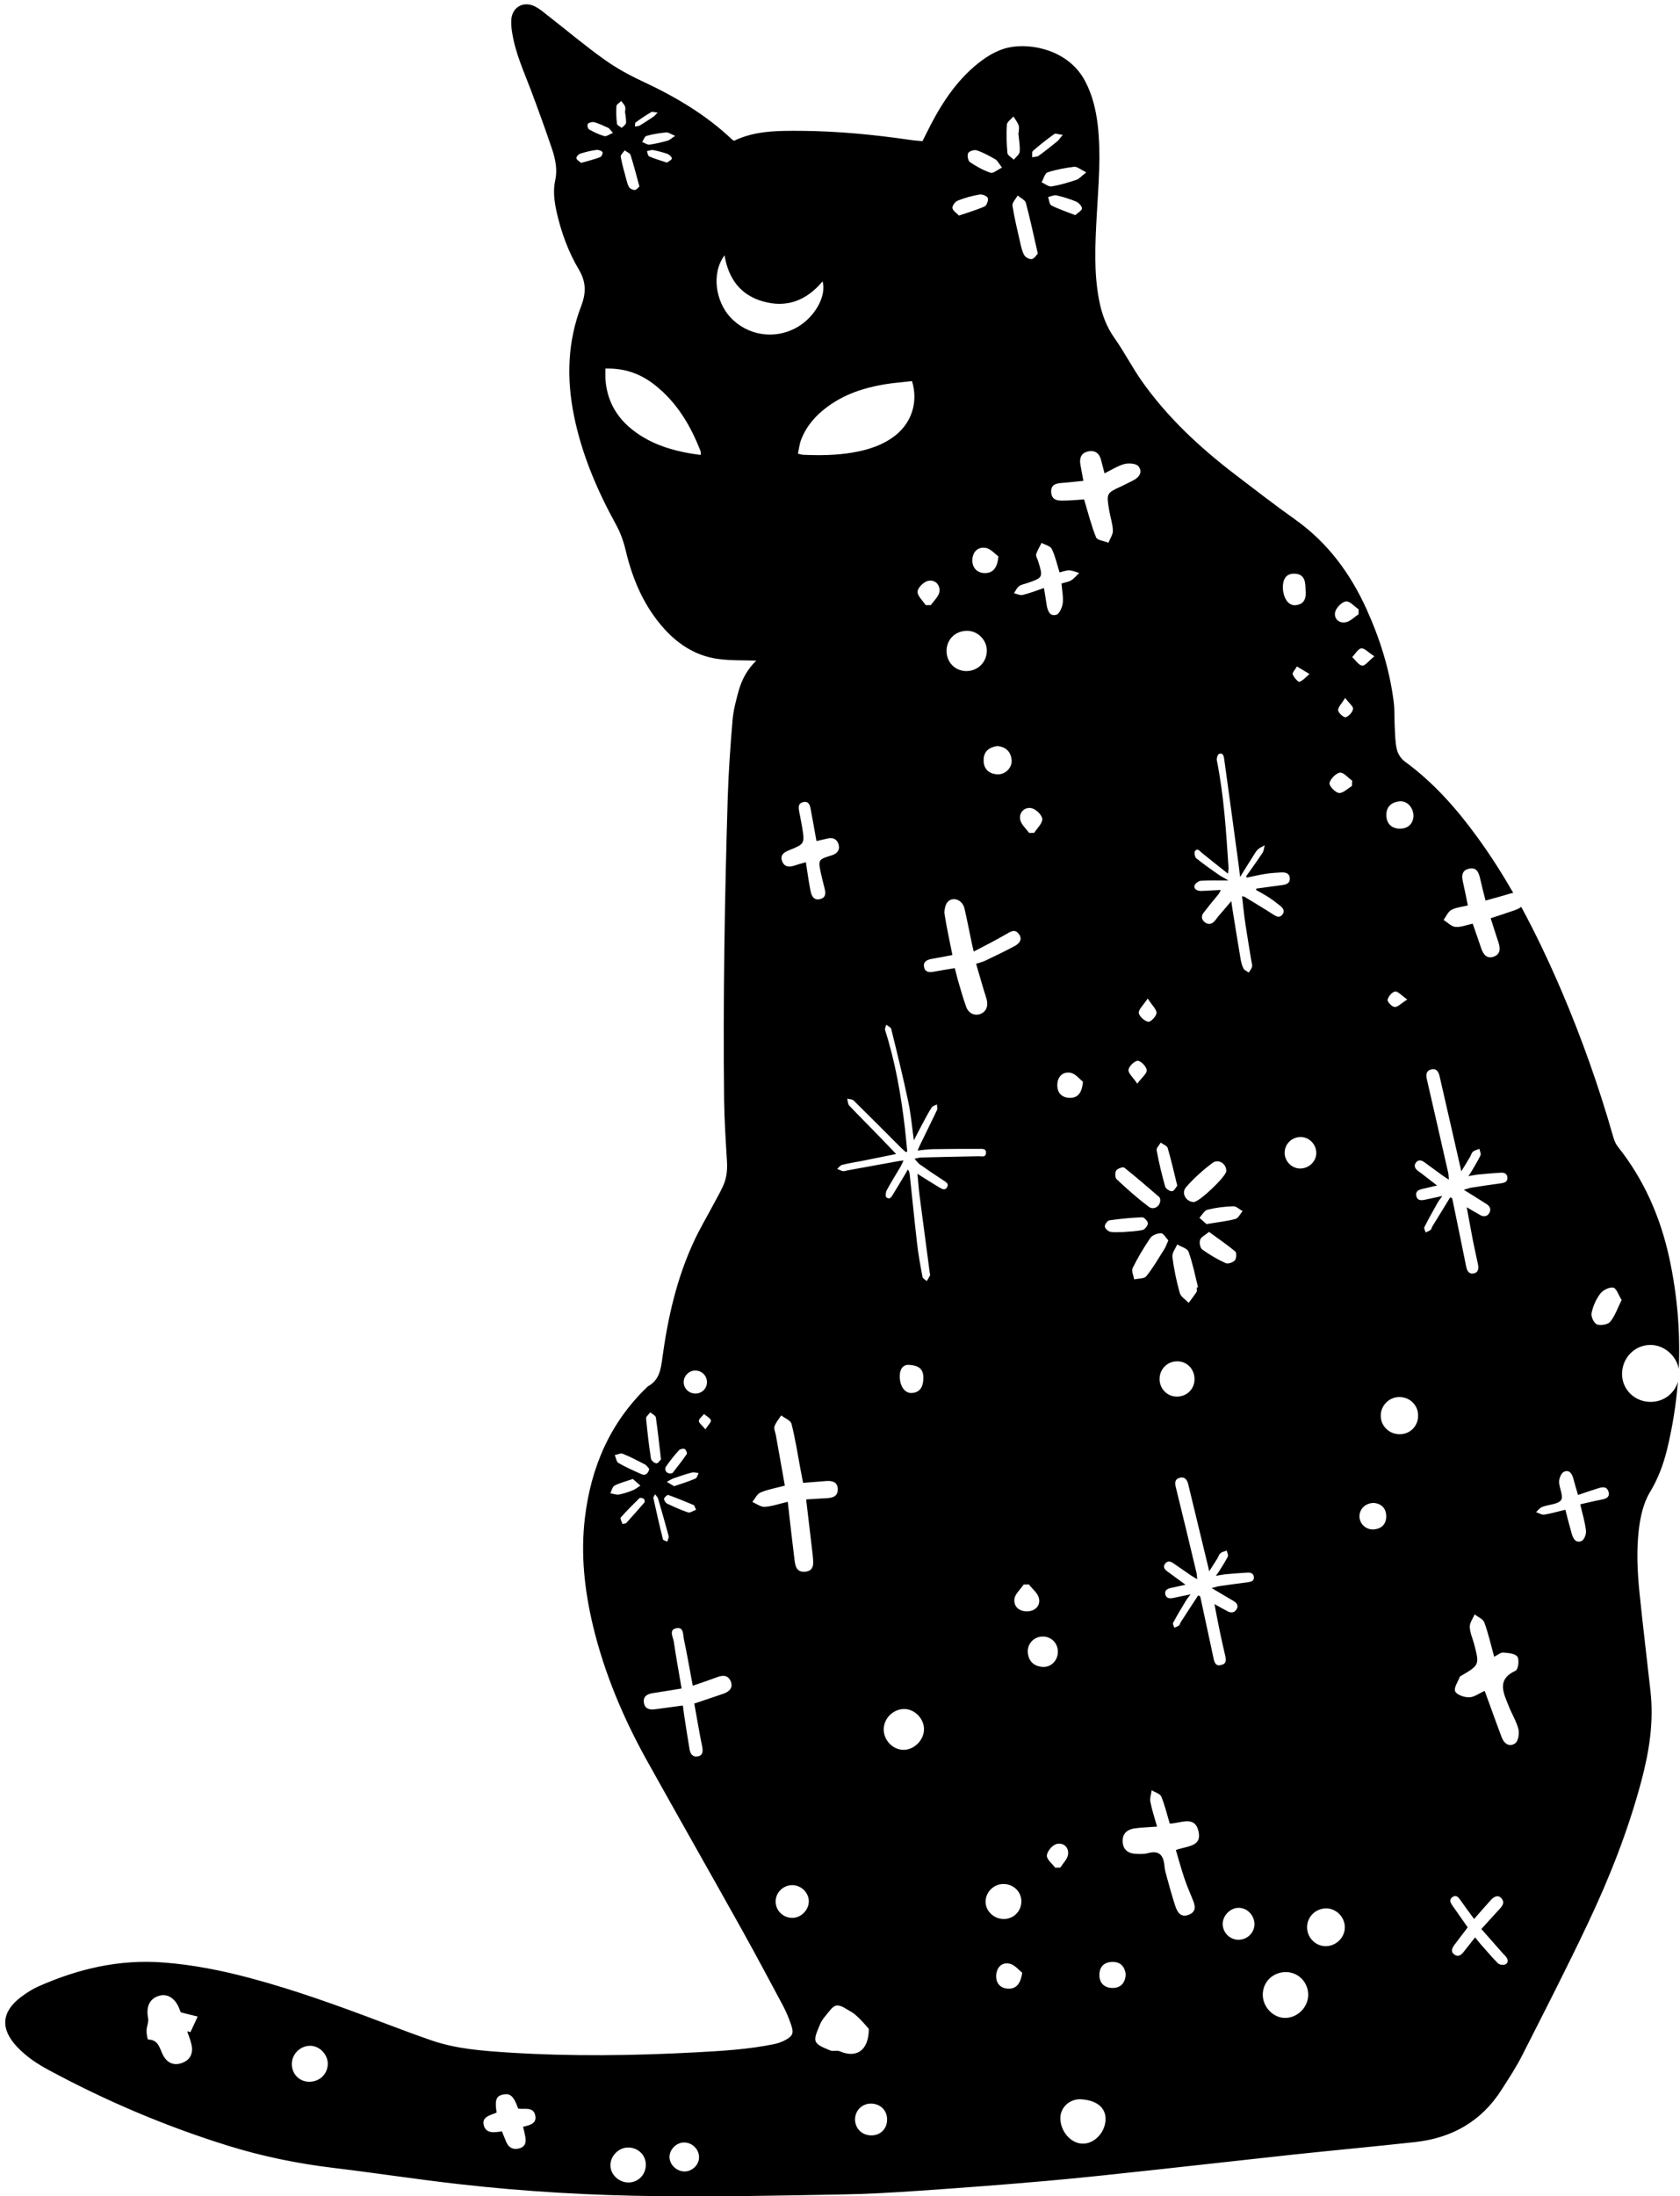 <?xml version="1.0" encoding="UTF-8"?><svg xmlns="http://www.w3.org/2000/svg" xmlns:xlink="http://www.w3.org/1999/xlink" height="157.6" preserveAspectRatio="xMidYMid meet" version="1.0" viewBox="-0.4 -0.3 120.6 157.6" width="120.6" zoomAndPan="magnify"><g id="change1_1"><path d="M118.07,106.74c0.56-0.93,0.93-1.93,1.19-2.97c0.4-1.64,0.66-3.27,0.79-4.91c-0.25,0.85-1.02,1.45-1.96,1.45 c-1.15,0-2.06-0.9-2.05-2.02c0.01-1.15,0.91-2.06,2.03-2.07c0.99,0,1.88,0.78,2.04,1.73c0.12-2.64-0.1-5.28-0.67-7.93 c-0.64-2.96-1.82-5.67-3.72-8.05c-0.15-0.19-0.24-0.44-0.31-0.67c-1.02-3.58-2.26-7.08-3.72-10.5c-0.88-2.05-1.83-4.07-2.89-6.02 c-0.13,0.12-0.32,0.19-0.51,0.26c-0.52,0.18-1.04,0.35-1.68,0.56c0.19,0.59,0.36,1.15,0.55,1.71c0.15,0.44,0.17,0.87-0.34,1.05 c-0.52,0.17-0.75-0.19-0.9-0.63c-0.19-0.57-0.39-1.13-0.6-1.74c-0.45,0.09-0.86,0.27-1.25,0.23c-0.29-0.03-0.56-0.32-0.84-0.5 c0.18-0.25,0.32-0.59,0.56-0.72c0.33-0.18,0.74-0.21,1.18-0.32c-0.11-0.53-0.2-1.01-0.31-1.49c-0.11-0.48-0.24-1.01,0.41-1.15 c0.59-0.13,0.71,0.38,0.81,0.83c0.1,0.46,0.22,0.91,0.36,1.46c0.6-0.17,1.15-0.31,1.69-0.48c0.1-0.03,0.21-0.06,0.3-0.07 c-0.79-1.37-1.64-2.71-2.58-4c-1.49-2.05-3.15-3.93-5.22-5.44c-0.26-0.19-0.49-0.55-0.56-0.87c-0.12-0.52-0.12-1.08-0.15-1.62 c-0.03-0.59,0-1.18-0.07-1.76c-0.29-2.33-0.99-4.55-1.96-6.69c-1.16-2.55-2.77-4.74-5.08-6.39c-1.49-1.06-2.94-2.18-4.39-3.29 c-2.53-1.94-4.85-4.1-6.69-6.72c-0.68-0.98-1.23-2.05-1.92-3.03c-0.59-0.83-0.92-1.74-1.11-2.72c-0.39-2.02-0.28-4.06-0.17-6.1 c0.12-2.16,0.32-4.32,0.07-6.49c-0.13-1.09-0.38-2.14-0.9-3.13c-1.17-2.24-3.88-2.77-5.5-2.42c-0.94,0.21-1.73,0.74-2.46,1.36 c-1.53,1.32-2.55,3-3.43,4.78c-0.09,0.19-0.18,0.37-0.29,0.58c-0.33-0.03-0.64-0.05-0.95-0.1c-2.56-0.37-5.13-0.62-7.72-0.64 c-1.66-0.01-3.32-0.03-4.85,0.71c-0.07-0.04-0.11-0.05-0.14-0.08c-1.88-1.79-4.08-3.08-6.41-4.17c-0.97-0.45-1.92-0.97-2.78-1.59 c-1.42-1.01-2.75-2.14-4.13-3.21c-0.26-0.21-0.53-0.43-0.82-0.58c-0.86-0.44-1.7,0.06-1.72,1.02c-0.01,0.29,0.02,0.59,0.07,0.88 c0.23,1.45,0.84,2.77,1.35,4.12c0.53,1.42,1.05,2.84,1.53,4.27c0.23,0.7,0.37,1.43,0.21,2.17c-0.17,0.76-0.07,1.5,0.09,2.25 c0.33,1.47,0.84,2.88,1.6,4.16c0.53,0.89,0.53,1.67,0.18,2.6c-0.99,2.56-1.07,5.2-0.53,7.88c0.56,2.77,1.65,5.33,3,7.79 c0.33,0.6,0.55,1.2,0.71,1.87c0.5,2.11,1.33,4.07,2.82,5.7c1.06,1.15,2.34,1.93,3.9,2.12c0.87,0.11,1.75,0.08,2.66,0.11 c-0.62,0.6-1.03,1.33-1.26,2.15c-0.19,0.69-0.38,1.39-0.44,2.09c-0.16,1.86-0.29,3.73-0.35,5.6c-0.22,7.23-0.34,14.46-0.26,21.69 c0.02,1.49,0.12,2.98,0.21,4.47c0.03,0.6-0.04,1.18-0.29,1.72c-0.22,0.48-0.49,0.93-0.73,1.39c-0.46,0.87-0.97,1.72-1.38,2.62 c-1.22,2.64-1.85,5.44-2.24,8.3c-0.11,0.84-0.22,1.61-1.05,2.06c-2.69,2.57-4.07,5.76-4.51,9.41c-0.32,2.64-0.03,5.24,0.59,7.82 c0.82,3.39,2.17,6.58,3.86,9.62c2.25,4.04,4.54,8.06,6.79,12.09c1,1.8,1.97,3.61,2.94,5.43c0.26,0.48,0.47,0.99,0.64,1.5 c0.18,0.54,0.09,0.75-0.42,1.03c-0.25,0.14-0.54,0.24-0.82,0.3c-1.86,0.38-3.75,0.49-5.63,0.59c-4.49,0.24-8.99,0.3-13.48,0.01 c-1.82-0.12-3.65-0.25-5.4-0.84c-1.21-0.41-2.41-0.87-3.61-1.32c-3.12-1.18-6.26-2.32-9.49-3.18c-2.05-0.55-4.13-0.96-6.25-1.12 c-3.16-0.24-6.13,0.46-9,1.74c-0.42,0.19-0.81,0.45-1.18,0.72c-1.44,1.08-1.53,2.31-0.28,3.62c0.65,0.68,1.41,1.19,2.23,1.63 c4.13,2.23,8.44,4.06,12.92,5.45c2.45,0.76,4.96,1.27,7.51,1.58c3.02,0.36,6.03,0.83,9.06,1.17c4.74,0.54,9.51,0.81,14.28,0.86 c4.37,0.05,8.74-0.04,13.11-0.12c1.89-0.03,3.78-0.14,5.67-0.27c3.06-0.21,6.12-0.44,9.17-0.71c2.64-0.23,5.27-0.53,7.9-0.81 c3.24-0.35,6.47-0.72,9.71-1.07c2.92-0.31,5.85-0.58,8.77-0.9c2.63-0.29,4.75-1.47,6.2-3.74c0.53-0.83,1.08-1.66,1.52-2.54 c1.59-3.13,3.19-6.25,4.69-9.42c1.56-3.29,2.89-6.67,3.83-10.19c0.57-2.13,0.91-4.27,0.66-6.48c-0.26-2.36-0.55-4.72-0.79-7.08 c-0.15-1.49-0.22-2.98-0.05-4.47C117.36,108.53,117.56,107.58,118.07,106.74z M50.63,101.63c0.04,0.13-0.2,0.34-0.39,0.65 c-0.23-0.28-0.47-0.45-0.47-0.6c0-0.17,0.24-0.33,0.37-0.5C50.31,101.33,50.57,101.45,50.63,101.63z M49.51,98.06 c0.47,0,0.84,0.37,0.84,0.83c0,0.47-0.37,0.83-0.85,0.82c-0.47-0.01-0.84-0.39-0.82-0.86C48.7,98.42,49.07,98.06,49.51,98.06z M49.75,105.42c-0.07,0.13-0.11,0.34-0.22,0.39c-0.49,0.21-1.01,0.37-1.54,0.55c-0.2-0.12-0.36-0.22-0.52-0.31 c0.17-0.09,0.32-0.2,0.5-0.26c0.43-0.15,0.86-0.3,1.3-0.41C49.41,105.34,49.59,105.4,49.75,105.42z M47.43,104.92 c0.28-0.4,0.59-0.79,0.92-1.15c0.08-0.08,0.3-0.13,0.4-0.08c0.09,0.05,0.2,0.3,0.15,0.36c-0.31,0.46-0.66,0.9-1,1.34 c-0.04,0.05-0.12,0.05-0.15,0.06C47.43,105.47,47.25,105.17,47.43,104.92z M47.57,106.99c0.62,0.22,1.22,0.47,1.82,0.72 c0.06,0.02,0.08,0.14,0.18,0.34c-0.22,0.08-0.43,0.24-0.58,0.19c-0.51-0.17-1.01-0.4-1.5-0.63c-0.11-0.05-0.23-0.24-0.22-0.35 C47.29,107.16,47.5,106.97,47.57,106.99z M47.6,109.94c0.03,0.12-0.07,0.27-0.1,0.4c-0.11-0.06-0.29-0.09-0.31-0.17 c-0.25-0.99-0.47-1.98-0.69-2.97c-0.01-0.05,0.05-0.11,0.13-0.26c0.11,0.15,0.18,0.22,0.21,0.31 C47.1,108.14,47.36,109.04,47.6,109.94z M46.28,101.06c0.14,0.12,0.38,0.23,0.4,0.36c0.14,0.96,0.24,1.92,0.37,3.02 c-0.07,0.06-0.2,0.28-0.33,0.28c-0.14-0.01-0.37-0.2-0.39-0.34c-0.15-0.96-0.26-1.92-0.35-2.88 C45.97,101.36,46.17,101.21,46.28,101.06z M44.3,104.03c0.55,0.22,1.08,0.5,1.6,0.77c0.13,0.07,0.22,0.23,0.31,0.32 c-0.1,0.37-0.28,0.5-0.58,0.37c-0.56-0.25-1.12-0.5-1.64-0.8c-0.14-0.08-0.17-0.37-0.26-0.56C43.93,104.09,44.15,103.97,44.3,104.03 z M43.41,106.87c0.1-0.19,0.15-0.47,0.3-0.55c0.38-0.2,0.81-0.3,1.32-0.48c0.19,0.17,0.37,0.32,0.54,0.48 c-0.19,0.12-0.37,0.27-0.58,0.35c-0.31,0.12-0.64,0.23-0.97,0.29C43.84,106.99,43.62,106.9,43.41,106.87z M44.28,109.07 c-0.04-0.16-0.18-0.39-0.12-0.46c0.42-0.48,0.88-0.94,1.34-1.39c0.05-0.05,0.23-0.01,0.31,0.04c0.06,0.04,0.09,0.22,0.05,0.27 c-0.43,0.5-0.87,0.99-1.31,1.48C44.52,109.04,44.46,109.03,44.28,109.07z M51.54,121.25c-0.67,0.23-1.34,0.45-2.1,0.71 c0.14,0.81,0.29,1.63,0.44,2.45c0.04,0.21,0.09,0.42,0.13,0.64c0.05,0.31,0.07,0.63-0.32,0.7c-0.37,0.07-0.54-0.19-0.59-0.51 c-0.13-0.77-0.25-1.55-0.37-2.33c-0.04-0.25-0.07-0.5-0.11-0.81c-0.72,0.1-1.36,0.18-2,0.27c-0.41,0.06-0.74-0.05-0.8-0.49 c-0.06-0.44,0.25-0.61,0.65-0.67c0.66-0.1,1.31-0.21,2.06-0.33c-0.2-1.17-0.4-2.26-0.56-3.36c-0.05-0.33-0.37-0.84,0.15-0.96 c0.59-0.14,0.5,0.48,0.58,0.81c0.23,1.07,0.41,2.15,0.63,3.31c0.61-0.21,1.18-0.4,1.74-0.61c0.42-0.16,0.79-0.17,0.99,0.3 C52.24,120.84,51.95,121.1,51.54,121.25z M13.35,146.45c0.13,0.62-0.09,1.1-0.71,1.31c-0.57,0.2-1.03-0.01-1.32-0.54 c-0.26-0.47-0.31-1.14-1.09-1.15c-0.04,0-0.12-0.43-0.11-0.65c0.01-0.3,0.17-0.61,0.11-0.89c-0.15-0.8,0.09-1.37,0.76-1.59 c0.6-0.19,1.15,0.13,1.46,0.86c0.07,0.17,0.13,0.34,0.13,0.32c0.54,0.14,0.88,0.22,1.21,0.3c-0.17,0.37-0.34,0.75-0.52,1.12 c-0.08-0.02-0.15-0.04-0.23-0.06C13.15,145.81,13.28,146.13,13.35,146.45z M21.79,149.1c-0.7,0-1.25-0.56-1.24-1.28 c0-0.71,0.61-1.31,1.33-1.3c0.67,0.01,1.25,0.62,1.25,1.3C23.12,148.55,22.54,149.11,21.79,149.1z M37.15,152.33 c0.06,0.26,0.12,0.49,0.16,0.72c0.07,0.38,0.02,0.72-0.46,0.84c-0.45,0.11-0.75-0.09-0.91-0.47c-0.1-0.24-0.2-0.49-0.31-0.76 c-0.53,0.08-1.13,0.19-1.3-0.43c-0.17-0.64,0.5-0.72,0.92-0.92c-0.14-0.9-0.03-1.19,0.46-1.29c0.52-0.11,0.76,0.1,1.09,1.01 c0.45,0.07,1.12-0.17,1.23,0.53C38.12,152.09,37.66,152.22,37.15,152.33z M44.75,156.33c-0.71,0.02-1.35-0.57-1.33-1.26 c0.01-0.66,0.6-1.25,1.27-1.25c0.71,0,1.26,0.53,1.27,1.22C45.97,155.75,45.44,156.31,44.75,156.33z M48.75,155.54 c-0.57,0-1.07-0.47-1.09-1.02c-0.01-0.55,0.49-1.06,1.04-1.06c0.57-0.01,1.07,0.47,1.08,1.03C49.8,155.04,49.32,155.53,48.75,155.54 z M100.08,57.21c0.53-0.05,0.99,0.44,0.99,1.08c-0.05,0.53-0.38,0.89-1,0.88c-0.58-0.01-0.93-0.36-0.95-0.94 C99.1,57.61,99.48,57.26,100.08,57.21z M100.62,71.43c-0.44,0.28-0.68,0.55-0.9,0.54c-0.19-0.01-0.54-0.37-0.51-0.52 c0.05-0.24,0.32-0.56,0.54-0.59C99.95,70.83,100.2,71.14,100.62,71.43z M95.45,43.61c0.08-0.31,0.48-0.71,0.77-0.75 c0.28-0.03,0.6,0.36,0.91,0.57c0,0.12,0,0.24-0.01,0.36c-0.31,0.2-0.6,0.52-0.93,0.57C95.7,44.45,95.33,44.07,95.45,43.61z M94.09,82.41c0.02,0.62-0.5,1.14-1.14,1.15c-0.59,0.01-1.1-0.48-1.13-1.07c-0.03-0.63,0.45-1.15,1.09-1.19 C93.53,81.27,94.07,81.78,94.09,82.41z M92.88,48.63c-0.09,0.03-0.4-0.31-0.48-0.53c-0.05-0.12,0.17-0.34,0.3-0.57 c0.37,0.22,0.64,0.38,0.9,0.54C93.37,48.27,93.16,48.53,92.88,48.63z M92.49,40.87c0.81,0,0.82,0.65,0.83,1.15 c0.07,0.63-0.1,1.04-0.69,1.11c-0.52,0.07-0.9-0.47-0.94-1.22C91.68,41.34,91.87,40.87,92.49,40.87z M87.06,62.46 c-0.53-0.37-1.07-0.75-1.58-1.16c-0.11-0.09-0.17-0.42-0.1-0.52c0.19-0.24,0.34,0,0.5,0.13c0.59,0.48,1.19,0.95,1.87,1.49 c0.02-0.24,0.05-0.34,0.04-0.44c-0.17-2.58-0.33-5.16-0.84-7.7c-0.03-0.14,0.07-0.43,0.17-0.46c0.29-0.09,0.33,0.17,0.36,0.38 c0.36,2.59,0.71,5.17,1.06,7.76c0.03,0.19,0.04,0.39,0.08,0.7c0.36-0.58,0.65-1.05,0.95-1.52c0.1-0.16,0.2-0.34,0.34-0.47 c0.13-0.12,0.32-0.19,0.48-0.29c-0.05,0.18-0.06,0.38-0.15,0.53c-0.38,0.58-0.79,1.14-1.19,1.71c0.02,0.03,0.05,0.05,0.07,0.08 c0.43-0.09,0.86-0.19,1.29-0.26c0.39-0.06,0.78-0.09,1.17-0.11c0.3-0.01,0.59,0.05,0.61,0.42c0.02,0.36-0.25,0.45-0.55,0.49 c-0.62,0.08-1.23,0.17-1.85,0.25c-0.01,0.03-0.01,0.07-0.02,0.1c0.31,0.18,0.62,0.34,0.91,0.53c0.29,0.19,0.57,0.4,0.84,0.62 c0.22,0.18,0.33,0.41,0.11,0.65c-0.2,0.22-0.41,0.1-0.63-0.04c-0.68-0.44-1.37-0.85-2.06-1.27c-0.03-0.02-0.08-0.02-0.18-0.04 c0.08,0.7,0.15,1.37,0.25,2.04c0.13,0.87,0.28,1.74,0.42,2.61c0.02,0.14,0.08,0.29,0.05,0.41c-0.04,0.15-0.15,0.28-0.24,0.42 c-0.13-0.1-0.31-0.17-0.38-0.3c-0.11-0.22-0.17-0.47-0.21-0.72c-0.2-1.18-0.39-2.37-0.58-3.55c-0.02-0.15-0.04-0.3-0.08-0.56 c-0.35,0.42-0.65,0.76-0.94,1.1c-0.09,0.11-0.16,0.23-0.26,0.33c-0.19,0.22-0.43,0.28-0.67,0.11c-0.25-0.18-0.32-0.44-0.13-0.69 c0.31-0.41,0.64-0.81,0.97-1.21c0.09-0.12,0.2-0.22,0.27-0.44c-0.45,0.02-0.91,0.05-1.36,0.07c-0.36,0.02-0.61-0.17-0.51-0.41 c0.06-0.15,0.29-0.31,0.45-0.32c0.62-0.04,1.25-0.02,1.97-0.02C87.51,62.72,87.27,62.61,87.06,62.46z M88.29,87.18 c-0.63,0.17-1.28,0.23-2.08,0.37c-0.13-0.11-0.32-0.28-0.51-0.45c0.19-0.2,0.35-0.52,0.57-0.58c0.6-0.15,1.23-0.23,1.86-0.25 c0.22-0.01,0.45,0.23,0.67,0.35C88.63,86.81,88.5,87.12,88.29,87.18z M88.25,90.15c-0.14,0.15-0.5,0.28-0.67,0.2 c-0.59-0.27-1.15-0.6-1.68-0.98c-0.15-0.11-0.22-0.49-0.15-0.69c0.06-0.2,0.34-0.32,0.64-0.57c0.66,0.48,1.3,0.92,1.89,1.41 C88.38,89.61,88.36,90.02,88.25,90.15z M84.75,84.89c0.56-0.64,1.21-1.22,1.89-1.73c0.43-0.32,1,0.06,0.99,0.58 c0,0.39-1.96,2.25-2.35,2.23C84.73,85.94,84.37,85.32,84.75,84.89z M85.5,92.41c-0.17,0.27-0.38,0.53-0.57,0.79 c-0.22-0.23-0.57-0.44-0.64-0.71c-0.24-0.85-0.42-1.72-0.53-2.59c-0.03-0.28,0.22-0.6,0.35-0.89c0.28,0.17,0.72,0.28,0.81,0.52 c0.3,0.83,0.47,1.7,0.68,2.55c-0.03,0.01-0.06,0.02-0.09,0.03C85.5,92.21,85.54,92.34,85.5,92.41z M82.82,85.61 c0.05,0.04,0.05,0.14,0.07,0.2c0.02,0.45-0.46,0.77-0.82,0.5c-0.81-0.61-1.58-1.29-2.32-1.99c-0.11-0.11-0.12-0.48-0.02-0.62 c0.1-0.14,0.49-0.28,0.58-0.2C81.17,84.18,81.99,84.9,82.82,85.61z M80.61,76.47c0.04-0.26,0.44-0.64,0.67-0.64 c0.23,0.01,0.61,0.41,0.64,0.67c0.02,0.24-0.34,0.52-0.68,0.97C80.92,77,80.57,76.71,80.61,76.47z M81.58,87.06 c0.15-0.01,0.41,0.27,0.42,0.43c0.01,0.16-0.21,0.44-0.37,0.48c-0.45,0.1-0.93,0.11-1.4,0.15c-0.31,0-0.63,0.04-0.93-0.02 c-0.16-0.03-0.38-0.24-0.39-0.38c-0.01-0.15,0.19-0.42,0.33-0.44C80.02,87.17,80.8,87.09,81.58,87.06z M80.91,90.7 c0.37-0.75,0.8-1.47,1.27-2.16c0.14-0.2,0.52-0.34,0.78-0.33c0.17,0.01,0.34,0.33,0.51,0.51c-0.12,0.26-0.18,0.46-0.29,0.63 c-0.42,0.66-0.81,1.35-1.3,1.95c-0.15,0.18-0.57,0.15-0.86,0.22C80.97,91.25,80.81,90.91,80.91,90.7z M84.16,97.4 c0.68,0.02,1.2,0.59,1.19,1.3c-0.01,0.7-0.56,1.23-1.27,1.23c-0.69,0-1.24-0.56-1.24-1.26C82.84,97.94,83.42,97.37,84.16,97.4z M83.42,82.08c0.25,0.85,0.45,1.72,0.69,2.71c-0.09,0.11-0.22,0.39-0.37,0.4c-0.16,0.02-0.46-0.18-0.5-0.34 c-0.24-0.86-0.45-1.72-0.61-2.6c-0.03-0.16,0.19-0.36,0.29-0.55C83.09,81.83,83.37,81.92,83.42,82.08z M81.99,71.36 c0.32,0.5,0.64,0.78,0.63,1.04c-0.01,0.23-0.42,0.66-0.59,0.63c-0.27-0.05-0.64-0.38-0.68-0.63C81.32,72.15,81.66,71.86,81.99,71.36 z M78.64,32.71c0.07,0.28,0.14,0.55,0.25,0.96c0.51-0.25,0.95-0.54,1.43-0.67c0.31-0.08,0.84-0.04,1,0.16 c0.31,0.38,0.1,0.78-0.36,1.01c-0.28,0.14-0.56,0.29-0.84,0.42c-1.09,0.5-1.1,0.5-0.9,1.72c0.08,0.49,0.25,0.97,0.27,1.47 c0.01,0.28-0.21,0.58-0.32,0.87c-0.31-0.13-0.8-0.17-0.89-0.39c-0.34-0.84-0.56-1.73-0.86-2.72c-0.4,0.03-0.83,0.07-1.27,0.08 c-0.47,0.01-1.04,0.08-1.09-0.58c-0.05-0.68,0.53-0.66,1-0.7c0.41-0.04,0.82-0.08,1.31-0.13c-0.08-0.45-0.15-0.8-0.21-1.15 c-0.09-0.48,0.05-0.86,0.55-0.96C78.2,31.99,78.52,32.23,78.64,32.71z M73,42.4c-0.18,0.04-0.41-0.08-0.61-0.13 c0.12-0.17,0.2-0.38,0.36-0.5c0.16-0.12,0.39-0.15,0.58-0.22c1.16-0.4,1.16-0.4,0.78-1.62c-0.05-0.15-0.16-0.32-0.13-0.45 c0.09-0.29,0.26-0.55,0.39-0.82c0.25,0.14,0.62,0.22,0.73,0.43c0.25,0.51,0.37,1.08,0.56,1.69c0.23-0.05,0.46-0.15,0.68-0.15 c0.25,0.01,0.49,0.12,0.73,0.19c-0.19,0.18-0.35,0.39-0.56,0.52c-0.19,0.12-0.44,0.15-0.71,0.24c0.04,0.49,0.14,0.96,0.09,1.41 c-0.04,0.3-0.24,0.77-0.46,0.83c-0.49,0.14-0.63-0.31-0.7-0.73c-0.05-0.36-0.11-0.71-0.19-1.19C73.94,42.11,73.47,42.29,73,42.4z M74.42,58.47c0.02,0.32-0.37,0.67-0.58,1c-0.12,0-0.24,0.01-0.36,0.01c-0.23-0.32-0.59-0.62-0.65-0.98 c-0.08-0.51,0.33-0.9,0.82-0.8C73.97,57.77,74.4,58.19,74.42,58.47z M74.84,13.84c0.2-0.04,0.42-0.16,0.6-0.12 c0.48,0.11,0.97,0.26,1.42,0.45c0.18,0.08,0.41,0.33,0.41,0.49c0,0.15-0.29,0.3-0.48,0.48c-0.64-0.25-1.2-0.43-1.72-0.7 C74.93,14.37,74.91,14.05,74.84,13.84z M76.44,76.69c0.37,0.06,0.67,0.47,0.9,0.64c-0.07,0.86-0.41,1.18-0.98,1.16 c-0.54-0.02-0.87-0.37-0.86-0.92C75.5,76.98,75.89,76.59,76.44,76.69z M76.71,11.67c0.22-0.02,0.46,0.2,0.87,0.4 c-0.36,0.28-0.52,0.48-0.72,0.54c-0.58,0.19-1.17,0.37-1.77,0.47c-0.22,0.03-0.48-0.19-0.72-0.3c0.14-0.24,0.23-0.64,0.43-0.71 C75.41,11.87,76.07,11.75,76.71,11.67z M73.75,10.53c0.49-0.43,1-0.83,1.53-1.21c0.1-0.07,0.32,0.03,0.61,0.06 c-0.21,0.25-0.29,0.38-0.4,0.47c-0.44,0.35-0.88,0.71-1.33,1.03c-0.12,0.08-0.31,0.07-0.46,0.11 C73.71,10.84,73.66,10.61,73.75,10.53z M73.24,14.25c0.31,1.16,0.56,2.34,0.86,3.65c-0.1,0.1-0.24,0.35-0.42,0.39 c-0.16,0.04-0.45-0.11-0.54-0.26c-0.16-0.26-0.23-0.59-0.3-0.9c-0.2-0.89-0.42-1.77-0.56-2.67c-0.03-0.22,0.24-0.49,0.38-0.73 C72.86,13.91,73.18,14.05,73.24,14.25z M71.88,8.65c0.01-0.21,0.3-0.39,0.47-0.59c0.13,0.21,0.29,0.4,0.37,0.63 c0.06,0.16,0.01,0.36,0.01,0.54c-0.01,0-0.02,0-0.03,0c0.04,0.45,0.13,0.91,0.1,1.35c-0.01,0.2-0.27,0.38-0.42,0.58 c-0.16-0.16-0.44-0.3-0.46-0.47C71.86,10.01,71.83,9.32,71.88,8.65z M71.2,53.24c0.6,0.07,0.96,0.39,1.02,1 c0.05,0.56-0.46,1.07-1.04,1.03c-0.61-0.04-0.97-0.39-0.97-1.01C70.21,53.62,70.6,53.33,71.2,53.24z M70.29,40.83 c-0.54-0.01-0.89-0.37-0.89-0.91c0-0.59,0.38-0.99,0.95-0.9c0.37,0.06,0.69,0.45,0.92,0.61C71.2,40.49,70.86,40.83,70.29,40.83z M69.1,10.69c0.08-0.15,0.44-0.26,0.62-0.2c0.47,0.16,0.91,0.4,1.34,0.65c0.15,0.09,0.24,0.29,0.47,0.59 c-0.34,0.16-0.63,0.43-0.82,0.37c-0.53-0.18-1.03-0.46-1.49-0.77C69.09,11.24,69.02,10.84,69.1,10.69z M68.35,14.1 c0.5-0.2,1.04-0.35,1.57-0.44c0.19-0.03,0.53,0.1,0.59,0.25c0.06,0.15-0.08,0.53-0.22,0.6c-0.55,0.25-1.15,0.42-1.85,0.66 c-0.17-0.18-0.44-0.34-0.47-0.54C67.95,14.47,68.17,14.17,68.35,14.1z M69.03,44.97c0.75,0,1.4,0.65,1.41,1.4 c0.01,0.81-0.6,1.46-1.41,1.49c-0.81,0.03-1.46-0.58-1.48-1.4C67.53,45.61,68.16,44.97,69.03,44.97z M67.62,64.44 c0.37-0.43,1.06-0.17,1.21,0.44c0.18,0.77,0.33,1.54,0.49,2.31c0.04,0.21,0.09,0.42,0.18,0.8c0.84-0.44,1.6-0.82,2.33-1.25 c0.33-0.19,0.63-0.39,0.91-0.01c0.28,0.38,0.04,0.68-0.29,0.86c-0.69,0.37-1.4,0.71-2.11,1.05c-0.19,0.09-0.41,0.14-0.67,0.23 c0.19,0.65,0.37,1.27,0.55,1.88c0.07,0.23,0.15,0.45,0.21,0.68c0.13,0.49-0.05,0.89-0.46,1.04c-0.41,0.15-0.84-0.04-1.01-0.51 c-0.22-0.6-0.39-1.22-0.57-1.83c-0.09-0.3-0.15-0.6-0.25-0.95c-0.56,0.09-1.04,0.17-1.53,0.26c-0.33,0.06-0.62,0.02-0.68-0.36 c-0.06-0.37,0.22-0.5,0.54-0.56c0.48-0.08,0.96-0.18,1.5-0.28c-0.2-1.03-0.42-1.99-0.57-2.97C67.38,65.02,67.45,64.64,67.62,64.44z M66.21,41.39c0.5-0.12,0.89,0.27,0.83,0.77c-0.05,0.35-0.4,0.65-0.62,0.97c-0.12,0-0.25,0-0.37,0c-0.21-0.33-0.6-0.66-0.58-0.97 C65.48,41.88,65.9,41.47,66.21,41.39z M63.05,27.29c0.66-0.11,1.33-0.16,2.02-0.24c0.45,1.48-0.01,2.94-1.16,3.87 c-0.91,0.73-1.99,1.07-3.12,1.26c-1.17,0.2-2.34,0.21-3.52,0.16c-0.1,0-0.2-0.04-0.39-0.08c0.08-0.36,0.11-0.71,0.24-1.03 c0.38-0.97,1.04-1.72,1.87-2.33C60.2,28,61.59,27.54,63.05,27.29z M58.54,62.42c0.07,0.32,0.15,0.63,0.23,0.94 c0.09,0.36,0.18,0.76-0.32,0.87c-0.48,0.1-0.61-0.29-0.68-0.66c-0.12-0.63-0.21-1.27-0.32-1.99c-0.29,0.08-0.56,0.15-0.82,0.24 c-0.39,0.13-0.74,0.1-0.89-0.33c-0.15-0.42,0.13-0.62,0.48-0.76c1.16-0.47,1.16-0.47,0.95-1.73c-0.05-0.32-0.12-0.63-0.18-0.95 c-0.06-0.32-0.16-0.7,0.29-0.79c0.42-0.08,0.48,0.3,0.53,0.59c0.14,0.72,0.26,1.44,0.4,2.21c0.28-0.06,0.54-0.12,0.79-0.18 c0.4-0.1,0.69,0.04,0.8,0.43c0.11,0.39-0.1,0.65-0.48,0.77C58.32,61.39,58.32,61.39,58.54,62.42z M48.07,9.45 c-0.27,0.17-0.39,0.3-0.53,0.34c-0.43,0.12-0.87,0.23-1.31,0.29c-0.16,0.02-0.36-0.12-0.53-0.19c0.1-0.15,0.17-0.4,0.32-0.44 c0.46-0.13,0.94-0.2,1.42-0.25C47.58,9.19,47.76,9.33,48.07,9.45z M47.83,11.07c0,0.1-0.21,0.19-0.35,0.3 c-0.47-0.16-0.89-0.27-1.27-0.44c-0.11-0.05-0.12-0.25-0.17-0.38c0.15-0.03,0.31-0.1,0.44-0.08c0.36,0.07,0.71,0.16,1.05,0.28 C47.66,10.81,47.83,10.97,47.83,11.07z M45.23,8.49c0.36-0.27,0.74-0.52,1.13-0.75c0.07-0.04,0.23,0.02,0.45,0.04 c-0.15,0.15-0.21,0.24-0.3,0.29c-0.32,0.22-0.65,0.44-0.99,0.64c-0.09,0.05-0.23,0.05-0.34,0.07C45.2,8.68,45.17,8.54,45.23,8.49z M44.86,10.81c0.23,0.72,0.42,1.46,0.64,2.27c-0.07,0.06-0.17,0.22-0.31,0.25c-0.12,0.02-0.33-0.07-0.4-0.16 c-0.12-0.16-0.17-0.37-0.22-0.56c-0.15-0.55-0.31-1.1-0.41-1.66c-0.02-0.14,0.18-0.3,0.28-0.46C44.57,10.6,44.82,10.68,44.86,10.81z M43.85,7.32c0.01-0.13,0.22-0.25,0.35-0.37c0.09,0.13,0.21,0.25,0.27,0.39c0.04,0.1,0.01,0.22,0.01,0.34c-0.01,0-0.01,0-0.02,0 c0.03,0.28,0.1,0.57,0.08,0.84c-0.01,0.12-0.2,0.24-0.31,0.36c-0.12-0.1-0.33-0.19-0.34-0.29C43.84,8.17,43.82,7.74,43.85,7.32z M42.68,10.98c-0.41,0.16-0.85,0.26-1.36,0.41c-0.13-0.11-0.32-0.21-0.34-0.33c-0.02-0.1,0.14-0.29,0.27-0.33 c0.37-0.12,0.77-0.22,1.16-0.27c0.14-0.02,0.39,0.06,0.44,0.16C42.89,10.7,42.79,10.93,42.68,10.98z M42.99,9.47 c-0.39-0.11-0.76-0.29-1.1-0.48c-0.1-0.06-0.15-0.3-0.09-0.4c0.06-0.09,0.33-0.16,0.46-0.12c0.34,0.1,0.67,0.25,0.99,0.4 c0.11,0.05,0.18,0.18,0.35,0.37C43.34,9.34,43.13,9.51,42.99,9.47z M49.9,32.35c-0.3-0.04-0.59-0.08-0.87-0.13 c-1.14-0.21-2.25-0.54-3.25-1.14c-1.59-0.95-2.6-2.29-2.72-4.2c-0.01-0.22,0-0.45,0-0.73c1.43-0.04,2.56,0.4,3.56,1.19 c1.58,1.25,2.57,2.92,3.28,4.77C49.92,32.15,49.9,32.22,49.9,32.35z M52.01,22.45c-0.99-1.08-1.39-3.07-0.4-4.43 c0.28,1.68,1.14,2.84,2.72,3.3c1.73,0.51,3.17-0.05,4.32-1.43c0.3,1.07-0.58,2.61-1.87,3.32C55.19,24.1,53.23,23.78,52.01,22.45z M56.46,137.34c-0.67-0.01-1.21-0.56-1.18-1.22c0.02-0.62,0.56-1.13,1.19-1.13c0.66,0,1.22,0.57,1.19,1.21 C57.63,136.82,57.07,137.35,56.46,137.34z M57.38,112.5c-0.67,0.05-0.7-0.51-0.76-0.98c-0.16-1.3-0.31-2.6-0.47-4.04 c-0.64,0.15-1.14,0.33-1.65,0.36c-0.29,0.02-0.6-0.22-0.89-0.35c0.19-0.24,0.34-0.58,0.59-0.68c0.52-0.22,1.1-0.32,1.74-0.49 c-0.22-1.24-0.43-2.45-0.65-3.65c-0.04-0.21-0.15-0.44-0.09-0.61c0.1-0.28,0.31-0.53,0.48-0.78c0.26,0.2,0.68,0.36,0.74,0.61 c0.27,1.07,0.44,2.16,0.64,3.24c0.06,0.31,0.12,0.61,0.19,0.99c0.57-0.04,1.11-0.09,1.65-0.13c0.43-0.03,0.83,0.05,0.84,0.58 c0.01,0.52-0.36,0.63-0.8,0.65c-0.46,0.02-0.93,0.06-1.47,0.09c0.15,1.27,0.29,2.46,0.43,3.65c0.02,0.16,0.04,0.31,0.05,0.47 C58,111.91,58.05,112.45,57.38,112.5z M59.87,146.91c-0.2-0.08-0.48,0.03-0.68-0.06c-0.38-0.17-0.9-0.33-1.03-0.64 c-0.13-0.3,0.14-0.79,0.28-1.17c0.09-0.24,0.25-0.47,0.42-0.67c0.24-0.28,0.5-0.7,0.79-0.74c0.33-0.04,0.71,0.26,1.05,0.45 c0.23,0.13,0.44,0.33,0.63,0.52c0.27,0.27,0.52,0.57,0.64,0.71C61.96,146.88,61.07,147.43,59.87,146.91z M62.11,152.95 c-0.66-0.02-1.14-0.52-1.13-1.17c0.02-0.65,0.53-1.13,1.18-1.11c0.66,0.02,1.14,0.51,1.12,1.17 C63.27,152.5,62.78,152.97,62.11,152.95z M64.45,125.28c-0.77-0.01-1.43-0.7-1.41-1.49c0.01-0.78,0.69-1.44,1.47-1.44 c0.76,0,1.44,0.71,1.42,1.48C65.91,124.6,65.21,125.29,64.45,125.28z M64.19,98.42c0.01-0.51,0.27-0.76,0.58-0.77 c0.86,0.02,1.16,0.36,1.11,1.07c-0.03,0.52-0.25,0.92-0.83,0.95C64.53,99.7,64.17,99.14,64.19,98.42z M69.86,82.68 c-1.38,0.03-2.76,0.05-4.13,0.09c-0.13,0-0.26,0.05-0.48,0.09c0.16,0.17,0.24,0.3,0.36,0.39c0.55,0.39,1.11,0.77,1.68,1.14 c0.19,0.13,0.45,0.24,0.3,0.51c-0.16,0.28-0.4,0.11-0.59,0c-0.49-0.29-0.97-0.6-1.54-0.96c0.06,0.58,0.09,1.11,0.16,1.63 c0.24,1.84,0.49,3.69,0.73,5.53c0.01,0.04,0.03,0.09,0.02,0.12c-0.07,0.14-0.16,0.28-0.24,0.42c-0.11-0.1-0.29-0.19-0.31-0.31 c-0.15-0.8-0.3-1.61-0.39-2.42c-0.19-1.65-0.35-3.31-0.53-4.96c-0.01-0.09-0.03-0.19-0.13-0.32c-0.08,0.15-0.16,0.29-0.25,0.44 c-0.27,0.45-0.54,0.89-0.81,1.34c-0.11,0.18-0.24,0.42-0.48,0.22c-0.08-0.07-0.05-0.36,0.02-0.5c0.31-0.58,0.67-1.14,1-1.71 c0.07-0.12,0.12-0.24,0.21-0.44c-0.27,0.04-0.46,0.06-0.64,0.1c-1.14,0.21-2.27,0.41-3.41,0.62c-0.1,0.02-0.2,0.06-0.29,0.05 c-0.14-0.03-0.28-0.1-0.42-0.16c0.11-0.1,0.22-0.26,0.35-0.29c0.46-0.12,0.94-0.19,1.41-0.28c0.8-0.16,1.59-0.32,2.47-0.5 c-0.42-0.44-0.79-0.83-1.16-1.21c-0.74-0.76-1.48-1.5-2.21-2.27c-0.1-0.11-0.1-0.32-0.14-0.49c0.16,0.04,0.36,0.03,0.46,0.13 c1.14,1.12,2.26,2.25,3.38,3.37c0.12,0.12,0.24,0.22,0.36,0.33c0.04-0.01,0.07-0.03,0.11-0.04c-0.06-0.56-0.11-1.12-0.17-1.68 c-0.28-2.38-0.69-4.74-1.42-7.03c-0.04-0.11,0.05-0.26,0.08-0.39c0.12,0.1,0.33,0.18,0.36,0.31c0.43,1.75,0.86,3.5,1.23,5.26 c0.18,0.86,0.26,1.75,0.39,2.73c0.23-0.44,0.41-0.8,0.6-1.15c0.22-0.41,0.43-0.82,0.68-1.21c0.07-0.11,0.25-0.15,0.38-0.22 c0,0.14,0.05,0.3,0,0.41c-0.4,0.84-0.81,1.67-1.22,2.51c-0.05,0.11-0.1,0.22-0.17,0.39c0.41-0.04,0.77-0.1,1.13-0.1 c1.11-0.02,2.22-0.02,3.33-0.02c0.2,0,0.48-0.02,0.45,0.3C70.36,82.78,70.08,82.68,69.86,82.68z M70.35,136.2 c-0.01-0.71,0.59-1.3,1.3-1.29c0.71,0.01,1.26,0.55,1.27,1.23c0.01,0.72-0.57,1.3-1.29,1.28C70.94,137.41,70.36,136.85,70.35,136.2z M71.95,142.42c-0.54-0.03-0.86-0.39-0.84-0.94c0.03-0.58,0.4-0.98,0.97-0.85c0.37,0.08,0.67,0.47,0.9,0.65 C72.86,142.11,72.52,142.45,71.95,142.42z M72.42,114.46c0.04-0.36,0.43-0.69,0.66-1.04c0.12,0,0.25-0.01,0.38-0.01 c0.25,0.33,0.64,0.62,0.72,0.99c0.12,0.52-0.25,0.91-0.8,0.94C72.8,115.37,72.36,115.03,72.42,114.46z M73.38,118.3 c-0.05-0.62,0.43-1.13,1.04-1.15c0.62-0.02,1.11,0.45,1.12,1.07c0.01,0.63-0.47,1.14-1.08,1.11 C73.83,119.29,73.44,118.94,73.38,118.3z M75.35,133.74c-0.22-0.29-0.62-0.6-0.6-0.88c0.02-0.3,0.39-0.74,0.69-0.82 c0.49-0.13,0.9,0.23,0.83,0.75c-0.04,0.33-0.36,0.63-0.55,0.94C75.59,133.73,75.47,133.74,75.35,133.74z M78.96,151.86 c-0.05,0.94-0.87,1.75-1.72,1.68c-0.84-0.06-1.56-0.96-1.52-1.9c0.04-0.75,0.71-1.33,1.5-1.28 C78.37,150.44,79.01,150.99,78.96,151.86z M79.47,142.37c-0.57,0-0.95-0.33-0.95-0.93c0-0.58,0.33-0.93,0.93-0.94 c0.6-0.01,0.89,0.35,0.96,0.88C80.38,142.02,80.05,142.37,79.47,142.37z M84.01,132.47c0.2,0.67,0.38,1.34,0.6,2 c0.17,0.5,0.37,0.98,0.57,1.46c0.2,0.47,0.37,0.95-0.25,1.19c-0.61,0.23-0.84-0.24-0.99-0.72c-0.21-0.65-0.39-1.3-0.57-1.96 c-0.08-0.28-0.16-0.56-0.18-0.84c-0.07-0.77-0.39-1.13-1.21-0.9c-0.27,0.07-0.57,0.06-0.86,0.04c-0.54-0.02-0.9-0.3-0.93-0.86 c-0.03-0.57,0.31-0.88,0.84-0.96c0.49-0.07,0.98-0.08,1.63-0.13c-0.18-0.65-0.37-1.2-0.48-1.78c-0.05-0.26,0.06-0.55,0.09-0.83 c0.24,0.15,0.6,0.24,0.69,0.45c0.26,0.62,0.41,1.28,0.61,1.94c0.78,0,1.81-0.63,2.07,0.58C85.89,132.24,84.8,132.18,84.01,132.47z M86.73,118.78c-0.3-1.41-0.61-2.82-0.91-4.23c-0.02-0.1-0.04-0.19-0.07-0.29c-0.05-0.02-0.09-0.04-0.14-0.06 c-0.42,0.64-0.84,1.28-1.25,1.92c-0.05,0.07-0.06,0.18-0.12,0.23c-0.1,0.08-0.23,0.11-0.34,0.17c-0.03-0.12-0.13-0.27-0.09-0.35 c0.29-0.55,0.62-1.09,0.94-1.62c0.08-0.13,0.18-0.24,0.32-0.43c-0.48,0.1-0.87,0.18-1.25,0.26c-0.25,0.05-0.5,0.04-0.57-0.26 c-0.06-0.29,0.15-0.4,0.41-0.46c0.31-0.07,0.62-0.13,1.04-0.23c-0.35-0.26-0.63-0.46-0.9-0.66c-0.14-0.1-0.28-0.2-0.41-0.3 c-0.2-0.15-0.32-0.33-0.15-0.55c0.17-0.23,0.39-0.17,0.59-0.03c0.43,0.3,0.86,0.59,1.29,0.89c0.12,0.08,0.24,0.15,0.42,0.25 c-0.02-0.18-0.02-0.3-0.04-0.42c-0.49-2.05-0.98-4.11-1.49-6.16c-0.07-0.3-0.1-0.58,0.26-0.69c0.37-0.11,0.54,0.13,0.62,0.43 c0.47,1.94,0.94,3.88,1.41,5.83c0.03,0.11,0.05,0.22,0.1,0.45c0.24-0.37,0.42-0.65,0.6-0.94c0.07-0.12,0.11-0.28,0.21-0.36 c0.12-0.1,0.3-0.13,0.45-0.19c0.03,0.14,0.13,0.32,0.08,0.43c-0.19,0.37-0.42,0.73-0.65,1.09c-0.05,0.07-0.1,0.14-0.21,0.29 c0.29-0.04,0.49-0.09,0.7-0.11c0.53-0.05,1.06-0.09,1.59-0.12c0.24-0.01,0.43,0.08,0.44,0.34c0.01,0.26-0.19,0.32-0.42,0.35 c-0.68,0.09-1.37,0.18-2.05,0.28c-0.15,0.02-0.3,0.08-0.56,0.14c0.47,0.28,0.86,0.51,1.25,0.74c0.12,0.07,0.25,0.14,0.37,0.22 c0.23,0.15,0.31,0.36,0.15,0.59c-0.14,0.21-0.36,0.25-0.6,0.13c-0.3-0.15-0.59-0.32-0.97-0.53c0.15,0.78,0.28,1.48,0.43,2.18 c0.11,0.52,0.23,1.04,0.35,1.56c0.06,0.28,0.07,0.56-0.3,0.63C86.91,119.3,86.79,119.05,86.73,118.78z M88.48,138.91 c-0.6-0.01-1.09-0.51-1.11-1.11c-0.01-0.61,0.54-1.18,1.14-1.18c0.61-0.01,1.14,0.53,1.14,1.17 C89.65,138.42,89.13,138.92,88.48,138.91z M91.85,144.52c-0.84,0-1.58-0.76-1.6-1.63c-0.02-0.92,0.69-1.64,1.62-1.66 c0.88-0.02,1.6,0.67,1.64,1.56C93.55,143.71,92.77,144.52,91.85,144.52z M94.8,139.37c-0.74,0.02-1.36-0.59-1.37-1.34 c-0.01-0.74,0.58-1.35,1.34-1.37c0.73-0.02,1.36,0.6,1.37,1.34C96.15,138.73,95.54,139.35,94.8,139.37z M96.65,56.11 c-0.31,0.18-0.64,0.53-0.93,0.5c-0.27-0.03-0.72-0.51-0.68-0.71c0.06-0.3,0.46-0.71,0.75-0.75c0.26-0.03,0.58,0.37,0.88,0.58 C96.66,55.86,96.65,55.98,96.65,56.11z M96.2,51.17c-0.14,0.04-0.52-0.3-0.54-0.49c-0.02-0.23,0.25-0.47,0.5-0.89 c0.3,0.39,0.6,0.62,0.57,0.79C96.69,50.82,96.42,51.11,96.2,51.17z M96.67,46.86c0.21-0.22,0.41-0.59,0.65-0.63 c0.22-0.03,0.5,0.29,0.94,0.57c-0.41,0.33-0.67,0.7-0.87,0.67C97.13,47.44,96.91,47.08,96.67,46.86z M98.22,109.46 c-0.57,0.04-1.03-0.4-1.03-0.94c0-0.52,0.42-0.95,1.03-0.96c0.49,0.04,0.87,0.34,0.89,0.92C99.13,109.04,98.82,109.41,98.22,109.46z M100.04,102.63c-0.76-0.02-1.35-0.63-1.32-1.38c0.02-0.71,0.62-1.29,1.33-1.29c0.76,0,1.36,0.59,1.35,1.34 C101.4,102.07,100.8,102.65,100.04,102.63z M102.42,87.72c-0.05,0.08-0.06,0.2-0.13,0.25c-0.1,0.08-0.23,0.12-0.35,0.18 c-0.03-0.13-0.14-0.29-0.09-0.38c0.3-0.6,0.63-1.18,0.96-1.77c0.08-0.14,0.18-0.26,0.33-0.47c-0.5,0.11-0.89,0.2-1.29,0.28 c-0.26,0.05-0.52,0.04-0.58-0.28c-0.07-0.32,0.15-0.44,0.42-0.5c0.32-0.07,0.64-0.15,1.07-0.25c-0.36-0.28-0.64-0.5-0.93-0.72 c-0.14-0.11-0.28-0.22-0.43-0.32c-0.21-0.16-0.33-0.36-0.16-0.6c0.18-0.24,0.4-0.18,0.61-0.03c0.44,0.32,0.89,0.65,1.33,0.97 c0.12,0.09,0.25,0.16,0.43,0.28c-0.02-0.2-0.02-0.33-0.04-0.45c-0.51-2.23-1.01-4.47-1.53-6.7c-0.08-0.33-0.1-0.63,0.27-0.75 c0.38-0.12,0.56,0.14,0.63,0.47c0.49,2.11,0.96,4.22,1.45,6.34c0.03,0.12,0.05,0.24,0.11,0.49c0.25-0.4,0.44-0.71,0.62-1.02 c0.08-0.13,0.11-0.3,0.22-0.39c0.12-0.1,0.31-0.14,0.46-0.2c0.03,0.16,0.13,0.35,0.08,0.46c-0.19,0.41-0.44,0.79-0.66,1.18 c-0.05,0.08-0.1,0.16-0.21,0.32c0.29-0.05,0.51-0.1,0.72-0.12c0.54-0.05,1.09-0.1,1.63-0.13c0.24-0.01,0.45,0.09,0.45,0.37 c0.01,0.28-0.19,0.35-0.44,0.39c-0.7,0.09-1.41,0.2-2.11,0.31c-0.16,0.02-0.31,0.08-0.58,0.16c0.49,0.3,0.89,0.55,1.28,0.8 c0.13,0.08,0.26,0.16,0.38,0.24c0.24,0.17,0.31,0.39,0.16,0.64c-0.14,0.23-0.38,0.27-0.61,0.15c-0.31-0.17-0.61-0.35-1-0.58 c0.16,0.84,0.29,1.61,0.44,2.37c0.11,0.57,0.24,1.13,0.36,1.69c0.06,0.3,0.07,0.61-0.3,0.69c-0.35,0.07-0.48-0.2-0.54-0.49 c-0.31-1.53-0.62-3.06-0.94-4.6c-0.02-0.1-0.04-0.21-0.07-0.31c-0.05-0.02-0.09-0.04-0.14-0.06 C103.28,86.33,102.85,87.02,102.42,87.72z M107.68,140.67c-0.13,0.08-0.44,0.04-0.55-0.07c-0.45-0.45-0.86-0.95-1.29-1.43 c-0.11-0.13-0.21-0.26-0.35-0.43c-0.29,0.37-0.55,0.7-0.81,1.03c-0.18,0.23-0.4,0.41-0.68,0.2c-0.29-0.22-0.16-0.47,0.02-0.71 c0.31-0.41,0.62-0.81,0.94-1.24c-0.36-0.52-0.72-1.03-1.08-1.54c-0.14-0.21-0.29-0.43-0.02-0.63c0.28-0.2,0.44,0.02,0.58,0.22 c0.31,0.44,0.63,0.88,0.98,1.35c0.43-0.49,0.81-0.93,1.2-1.36c0.28-0.31,0.56-0.36,0.76-0.13c0.24,0.28,0.11,0.51-0.11,0.75 c-0.44,0.47-0.86,0.95-1.33,1.46c0.49,0.56,0.96,1.09,1.43,1.62c0.09,0.11,0.19,0.21,0.29,0.31 C107.85,140.28,107.92,140.53,107.68,140.67z M108.37,124.81c-0.41,0.3-0.8,0.03-0.97-0.43c-0.41-1.08-0.79-2.16-1.22-3.33 c-0.41,0.18-0.76,0.46-1.12,0.46c-0.35,0.01-0.89-0.18-1-0.43c-0.11-0.26,0.21-0.7,0.34-1.06c0.01-0.02,0.05-0.02,0.07-0.04 c1.34-0.79,1.34-0.79,0.95-2.3c-0.11-0.41-0.3-0.81-0.31-1.22c-0.01-0.3,0.22-0.6,0.35-0.9c0.24,0.19,0.6,0.33,0.69,0.57 c0.29,0.78,0.47,1.6,0.71,2.47c0.26-0.13,0.47-0.32,0.67-0.3c0.35,0.03,0.85,0.07,1,0.3c0.15,0.23,0.05,0.92-0.13,1 c-1.39,0.64-0.87,1.59-0.5,2.53c0.22,0.56,0.55,1.09,0.7,1.66C108.68,124.12,108.59,124.65,108.37,124.81z M114.44,107.35 c-0.45,0.08-0.88,0.2-1.4,0.31c0.15,0.66,0.34,1.27,0.41,1.89c0.03,0.24-0.12,0.65-0.31,0.74c-0.42,0.18-0.61-0.17-0.71-0.51 c-0.16-0.55-0.3-1.11-0.46-1.73c-0.52,0.12-1.01,0.27-1.51,0.35c-0.18,0.03-0.39-0.11-0.59-0.18c0.14-0.13,0.26-0.3,0.43-0.37 c0.46-0.18,1.14-0.18,1.36-0.49c0.2-0.28-0.14-0.87-0.14-1.32c0-0.25,0.16-0.64,0.36-0.72c0.37-0.16,0.57,0.14,0.66,0.48 c0.1,0.38,0.21,0.75,0.34,1.19c0.5-0.17,0.91-0.31,1.32-0.44c0.34-0.11,0.73-0.25,0.87,0.21 C115.19,107.21,114.8,107.28,114.44,107.35z M115.19,94.56c-0.17,0.2-0.69,0.29-0.95,0.19c-0.22-0.09-0.44-0.56-0.39-0.81 c0.1-0.49,0.32-0.99,0.62-1.39c0.19-0.26,0.65-0.49,0.94-0.44c0.22,0.03,0.37,0.52,0.6,0.89C115.71,93.6,115.53,94.15,115.19,94.56z" fill="inherit"/></g></svg>